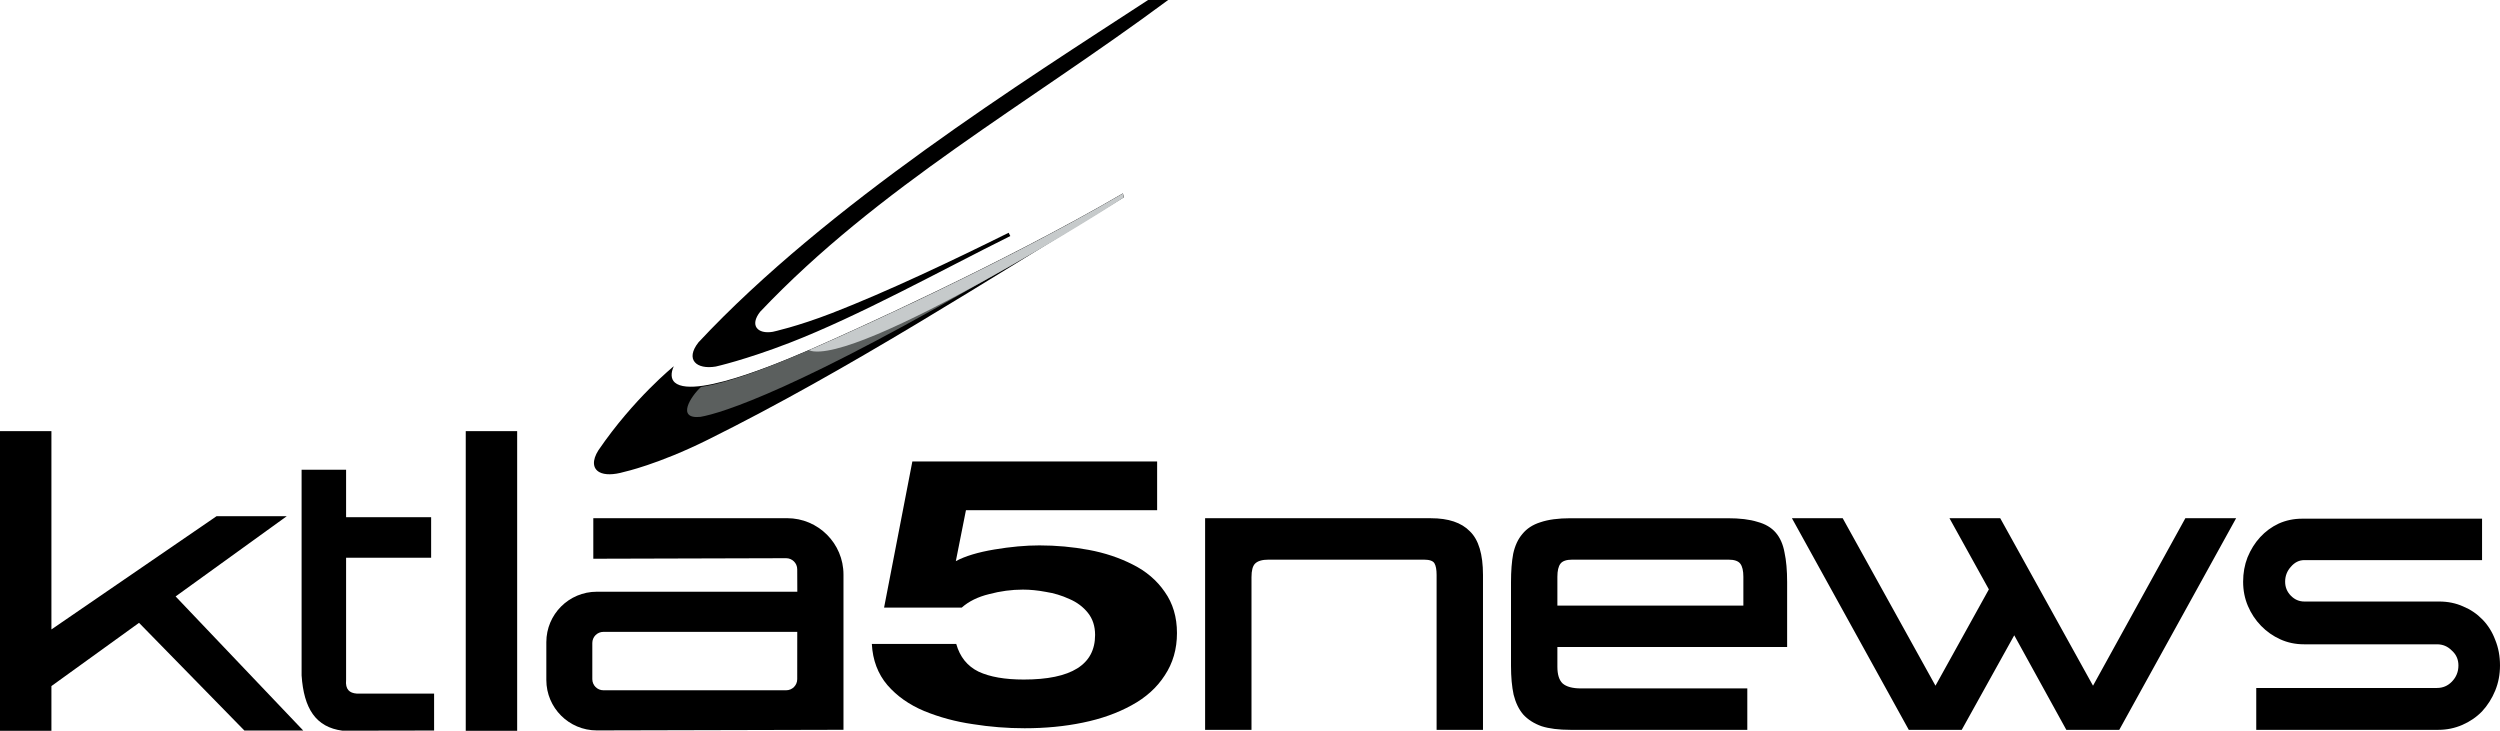 <?xml version="1.0" encoding="UTF-8" standalone="no"?>
<!-- Created with Inkscape (http://www.inkscape.org/) -->

<svg
   width="1626.695"
   height="475.505"
   id="svg2"
   version="1.1"
   inkscape:version="1.4 (86a8ad7, 2024-10-11)"
   sodipodi:docname="KTLA 5 News (2008).svg"
   xmlns:inkscape="http://www.inkscape.org/namespaces/inkscape"
   xmlns:sodipodi="http://sodipodi.sourceforge.net/DTD/sodipodi-0.dtd"
   xmlns="http://www.w3.org/2000/svg"
   xmlns:svg="http://www.w3.org/2000/svg"
   xmlns:rdf="http://www.w3.org/1999/02/22-rdf-syntax-ns#"
   xmlns:cc="http://creativecommons.org/ns#"
   xmlns:dc="http://purl.org/dc/elements/1.1/">
  <defs
     id="defs4" />
  <sodipodi:namedview
     id="base"
     pagecolor="#ffffff"
     bordercolor="#666666"
     borderopacity="1.0"
     inkscape:pageopacity="0.0"
     inkscape:pageshadow="2"
     inkscape:zoom="0.49497475"
     inkscape:cx="656.59915"
     inkscape:cy="350.52293"
     inkscape:document-units="px"
     inkscape:current-layer="layer1"
     showgrid="false"
     fit-margin-top="0"
     fit-margin-left="0"
     fit-margin-right="0"
     fit-margin-bottom="0"
     inkscape:window-width="1920"
     inkscape:window-height="991"
     inkscape:window-x="-9"
     inkscape:window-y="-9"
     inkscape:window-maximized="1"
     inkscape:showpageshadow="2"
     inkscape:pagecheckerboard="0"
     inkscape:deskcolor="#d1d1d1" />
  <g
     inkscape:label="Layer 1"
     inkscape:groupmode="layer"
     id="layer1"
     transform="translate(499.547,-397.675)">
    <path
       d="m 71.351,841.851 h 47.622 q 6.47,-6.47 16.823,-9.317 10.353,-3.106 20.705,-3.106 6.729,0 13.976,1.553 7.506,1.294 14.494,4.918 6.988,3.365 11.388,9.576 4.4,6.212 4.4,15.27 0,30.799 -43.74,30.799 -17.341,0 -27.693,-5.435 -10.353,-5.694 -13.717,-19.152 h -51.763 q 0.776,16.823 9.576,28.47 8.8,11.388 22.517,17.858 13.976,6.47 29.764,9.059 15.788,2.847 31.834,2.847 19.152,0 35.717,-3.882 16.823,-3.882 29.764,-11.906 13.2,-8.023 20.447,-20.705 7.506,-12.682 7.506,-29.246 0,-16.564 -7.506,-28.47 -7.247,-11.906 -19.67,-18.894 -12.164,-6.988 -26.917,-10.094 -14.753,-3.106 -30.282,-3.106 -12.682,0 -27.693,2.847 -15.011,2.847 -23.552,8.023 l 6.212,-35.199 H 238.806 V 740.912 H 88.692 Z"
       id="text2"
       style="font-weight:bold;font-stretch:expanded;font-size:258.817px;font-family:Helvetica73-Extended;-inkscape-font-specification:'Helvetica73-Extended, Bold Expanded';fill-rule:evenodd;stroke-width:49.155;paint-order:fill markers stroke"
       transform="scale(1.061,0.942)"
       aria-label="5" />
    <g
       id="g10"
       transform="matrix(1.25,0,0,-1.25,-500.767,890.818)">
      <g
         id="g12"
         transform="scale(0.1)">
        <path
           style="fill:#000000;fill-opacity:1;fill-rule:evenodd;stroke:none"
           id="path14"
           inkscape:connector-curvature="0"
           d="m 5860.01,2918.34 c -720.04,-436.89 -1429.03,-896.79 -2167.8,-1263.23 -258.58,-128.27 -433.78,-166.45 -433.78,-166.45 -54.7,-15.93 -100.79,-16.41 -128.52,-1.31 -35.45,19.32 -38.19,61.84 -5.34,113.64 183.87,269.52 392.64,437.81 392.64,437.81 -16.19,-34.75 -15.6,-66.49 5.33,-84.77 109.03,-95.12 647.58,148.59 702.25,170.92 0,0 717.77,311.21 1387.14,676.58 82.21,44.88 163.69,90.67 243.03,136.96 l 5.05,-20.15" />
        <path
           style="fill:#000000;fill-opacity:1;fill-rule:evenodd;stroke:none"
           id="path16"
           inkscape:connector-curvature="0"
           d="m 5268.94,2716.51 c -359.49,-178.78 -786.25,-415.37 -1148.77,-555.78 -230.55,-89.28 -384.62,-123.59 -384.62,-123.59 -100.07,-16.72 -161.16,35.61 -89.59,126.36 670.18,716.93 1698.75,1362.93 2339.86,1781.5 l 104.63,0.15 C 5358.4,3401.93 4582.2,2971.43 3966.79,2322.47 c -56.31,-71.4 -13.4,-117.7 65.32,-104.55 0,0 126.34,26.98 307.68,97.22 285.18,110.45 637.6,277.82 920.37,418.43 l 8.78,-17.06" />
        <path
           style="fill:#5b5f5e;fill-opacity:1;fill-rule:evenodd;stroke:none"
           id="path18"
           inkscape:connector-curvature="0"
           d="m 5269.81,2563.92 c 0,0 -851.39,-487.4 -1050.86,-441.95 -42.27,-16.82 -361.76,-161.62 -560.3,-191.18 -53.08,-48.7 -130.66,-168.62 -2.81,-155.6 108.16,18.99 506.93,138.87 1613.97,788.73" />
        <path
           style="fill:#c6cacb;fill-opacity:1;fill-rule:evenodd;stroke:none"
           id="path20"
           inkscape:connector-curvature="0"
           d="m 5859.45,2918.05 c 1.92,-5.71 -1396.41,-888.98 -1640.22,-796.13 0,0 910.37,393 1635.79,816.16 l 4.43,-20.03" />
        <path
           style="fill:#000000;fill-opacity:1;fill-rule:evenodd;stroke:none"
           id="path22"
           inkscape:connector-curvature="0"
           d="m 2434.16,141.113 h 267.656 v 1559.64 H 2434.16 Z" />
        <path
           style="fill:#000000;fill-opacity:1;fill-rule:evenodd;stroke:none"
           id="path24"
           inkscape:connector-curvature="0"
           d="M 9.758,1700.76 H 277.422 V 668.645 l 859.608,589.445 h 365.45 L 923.891,840.469 1588.32,142.285 H 1282.03 L 733.512,703.066 277.422,373.863 V 141.113 H 9.758 V 1700.76" />
        <path
           style="fill:#000000;fill-opacity:1;fill-rule:evenodd;stroke:none"
           id="path26"
           inkscape:connector-curvature="0"
           d="M 2253.99,1252.94 V 1041.91 H 1811.33 V 406.176 c -4.86,-50.789 18.58,-68.59 54.87,-71.379 h 403.24 V 142.422 l -476.51,-0.875 C 1652.99,159.535 1591.22,257.523 1579.7,429.332 V 1500.02 h 231.63 v -247.08 h 442.66" />
        <path
           style="fill:#000000;fill-opacity:1;fill-rule:evenodd;stroke:none"
           id="path28"
           inkscape:connector-curvature="0"
           d="m 4101.88,351.965 c 31.88,0 57.76,25.855 57.76,57.754 l 0.16,246.316 H 3150.75 c -31.88,0 -57.75,-25.855 -57.75,-57.742 V 409.719 c 0,-31.899 25.87,-57.754 57.75,-57.754 z m 57.76,629.801 c 0,31.884 -25.88,57.754 -57.76,57.754 l -1003.72,-2.83 v 211.1 h 1008.88 c 162.01,0 293.4,-131.39 293.4,-293.399 V 146.258 l -1284.26,-3.215 c -144.95,0 -262.52,117.551 -262.52,262.523 v 196.875 c 0,144.965 117.57,262.516 262.52,262.516 h 1043.93 l -0.47,116.809" />
      </g>
    </g>
    <path
       d="M 435.219,872.565 V 771.788 q 0,-5.273 -1.424,-7.617 -1.424,-2.344 -6.834,-2.344 H 325.877 q -6.264,0 -8.827,2.637 -2.278,2.344 -2.278,8.789 v 99.312 H 284.589 V 734.876 h 146.928 q 17.085,0 25.342,8.496 8.542,8.203 8.542,28.417 v 100.777 z m 78.59,-53.904 v 12.89 q 0,7.617 3.417,10.839 3.702,3.223 11.959,3.223 h 108.203 v 26.952 H 522.351 q -11.39,0 -18.793,-2.344 -7.403,-2.637 -11.959,-7.617 -4.271,-4.98 -6.264,-12.89 -1.708,-7.91 -1.708,-18.749 v -54.49 q 0,-10.839 1.424,-18.456 1.708,-7.91 5.98,-12.89 4.271,-5.273 11.675,-7.617 7.688,-2.637 19.647,-2.637 h 102.223 q 11.959,0 19.363,2.344 7.688,2.051 11.959,7.031 4.271,4.98 5.695,12.89 1.708,7.91 1.708,19.335 v 42.186 z m 121.016,-45.701 q 0,-5.859 -1.993,-8.496 -1.993,-2.637 -7.688,-2.637 H 523.49 q -5.695,0 -7.688,2.637 -1.993,2.637 -1.993,8.496 v 18.749 h 121.016 z m 244.595,99.605 h -34.454 l -33.885,-61.521 -34.169,61.521 H 742.458 L 666.431,734.876 h 33.03 l 60.366,108.979 34.739,-62.692 -25.627,-46.287 h 33.03 l 60.366,108.979 60.081,-108.979 h 33.03 z m 247.728,-41.893 q 0,8.789 -3.132,16.405 -3.132,7.617 -8.542,13.476 -5.41,5.566 -12.813,8.789 -7.403,3.223 -15.661,3.223 H 968.545 v -27.245 h 117.599 q 5.695,0 9.681,-4.101 4.271,-4.394 4.271,-10.546 0,-5.859 -4.271,-9.668 -3.986,-4.101 -9.681,-4.101 h -86.562 q -8.258,0 -15.376,-3.223 -7.119,-3.223 -12.529,-8.789 -5.41,-5.566 -8.542,-12.89 -3.132,-7.324 -3.132,-15.82 0,-8.496 2.847,-15.82 3.132,-7.617 8.258,-13.183 5.125,-5.566 11.959,-8.789 7.119,-3.223 15.376,-3.223 H 1115.473 V 762.121 H 999.867 q -5.125,0 -8.827,4.394 -3.702,4.101 -3.702,9.668 0,5.273 3.702,9.082 3.702,3.808 8.827,3.808 h 87.701 q 8.542,0 15.661,3.223 7.119,2.93 12.529,8.496 5.41,5.566 8.258,13.183 3.132,7.617 3.132,16.698 z"
       id="text1"
       style="font-size:290.741px;font-family:TradeMarkerWeb-LightW03-Rg;-inkscape-font-specification:'TradeMarkerWeb-LightW03-Rg, Normal';fill:#000000;fill-opacity:1;fill-rule:evenodd;stroke-width:54.853;paint-order:fill markers stroke"
       aria-label="news" />
  </g>
</svg>

